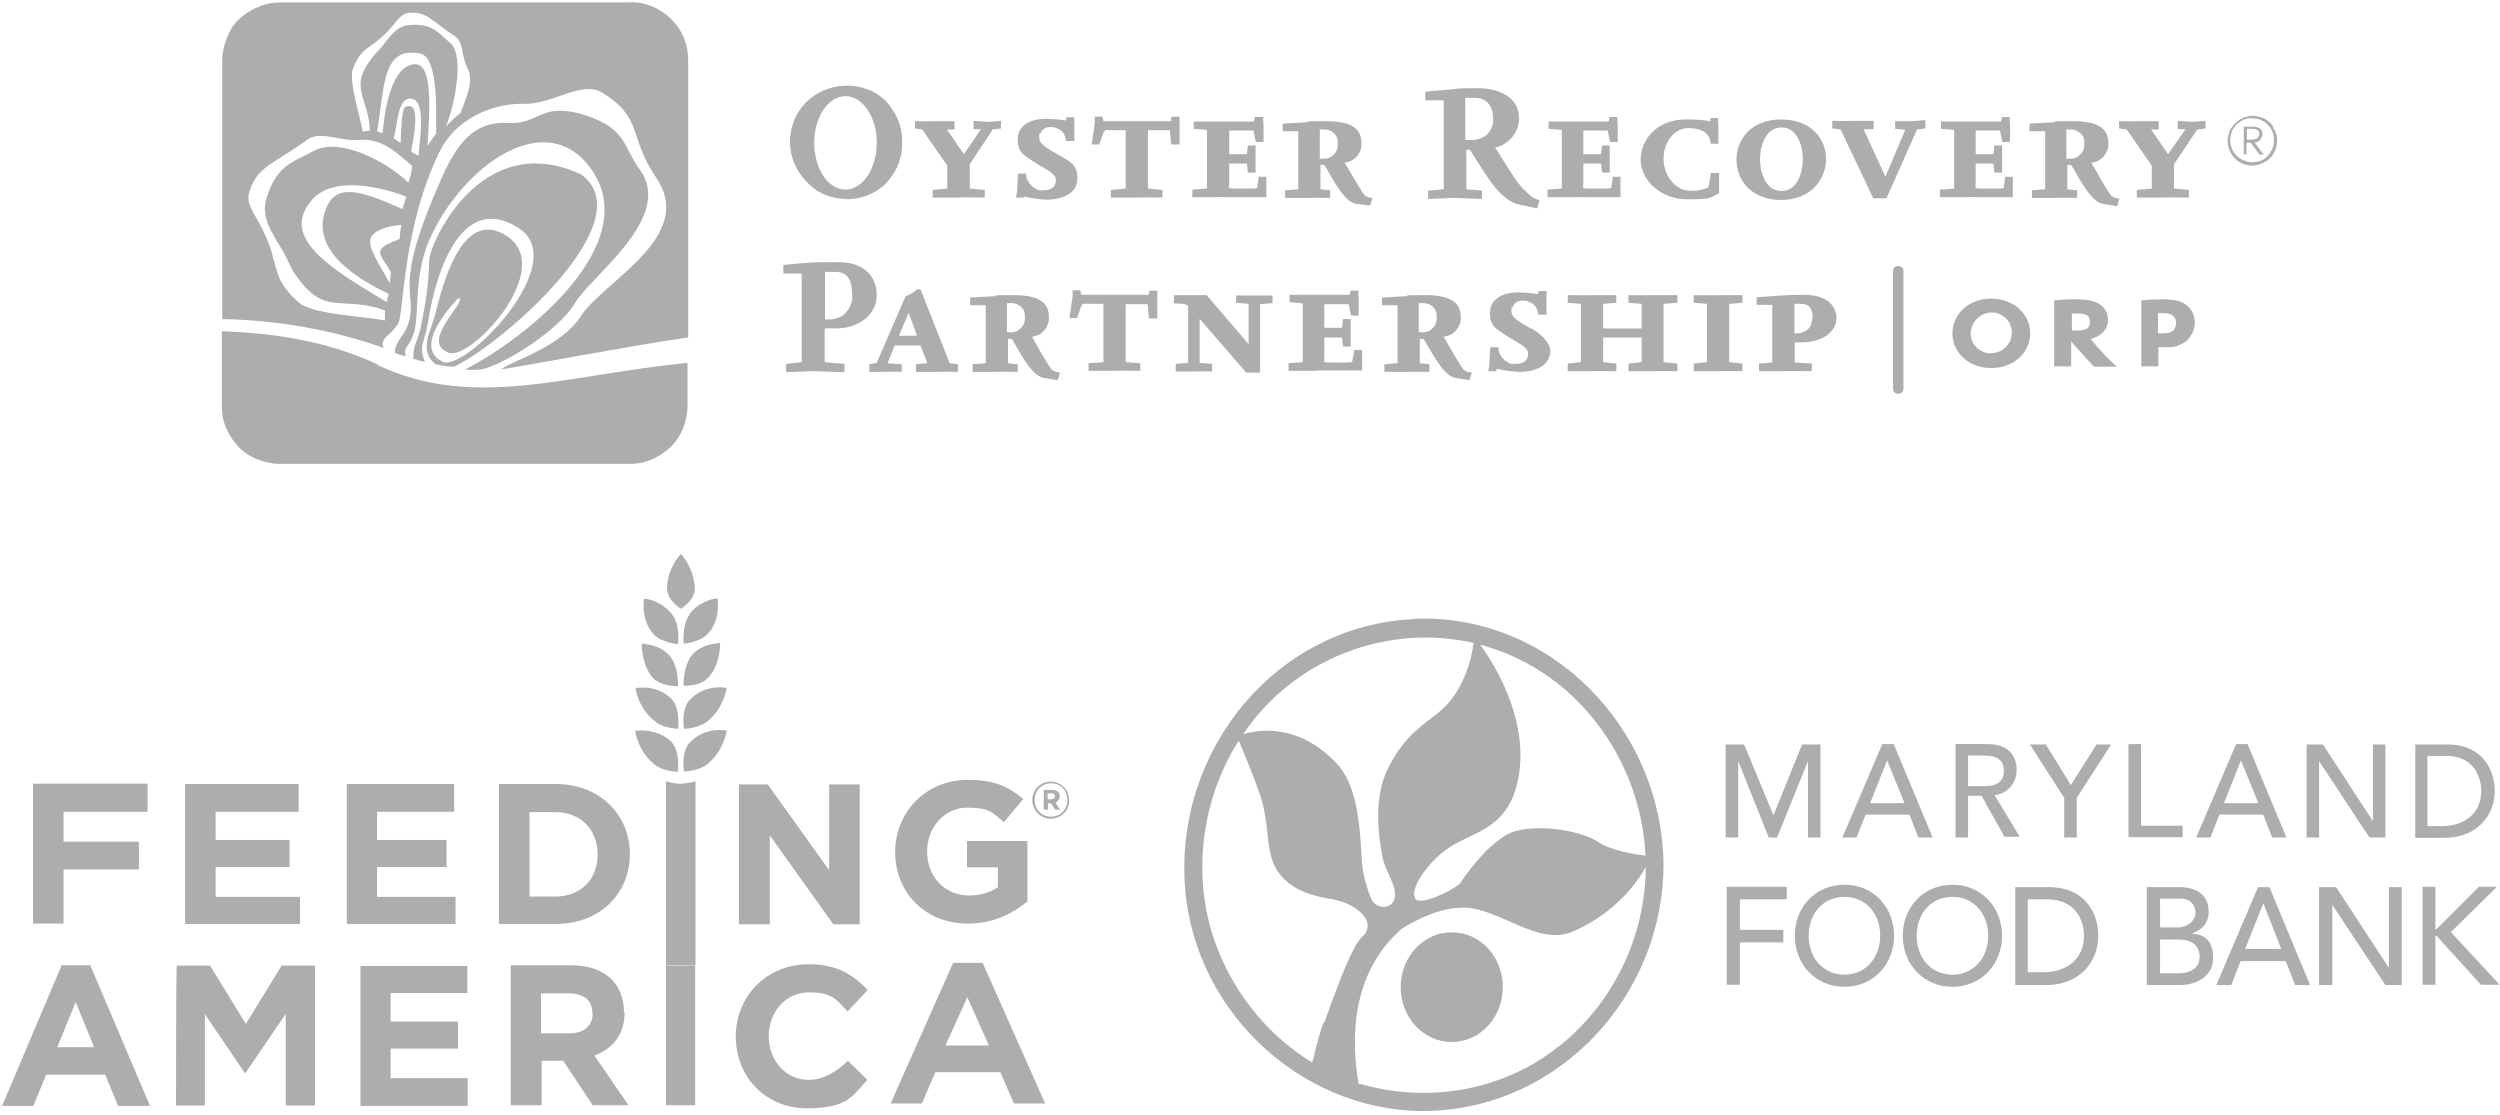 <?xml version="1.0" encoding="UTF-8"?>
<svg xmlns="http://www.w3.org/2000/svg" xmlns:xlink="http://www.w3.org/1999/xlink" id="Layer_1" version="1.1" viewBox="0 0 720 321">
  <defs>
    <style>
      .st0 {
        fill: none;
      }

      .st1 {
        fill: #acadae;
      }

      .st2 {
        clip-path: url(#clippath-1);
      }

      .st3 {
        clip-path: url(#clippath-2);
      }

      .st4 {
        clip-path: url(#clippath);
      }
    </style>
    <clipPath id="clippath">
      <rect class="st0" y="159.5" width="308.2" height="160.5"></rect>
    </clipPath>
    <clipPath id="clippath-1">
      <rect class="st0" x="341.1" y="178.2" width="378.9" height="141.8"></rect>
    </clipPath>
    <clipPath id="clippath-2">
      <rect class="st0" x="63.5" width="592.9" height="134"></rect>
    </clipPath>
  </defs>
  <g class="st4">
    <g>
      <path class="st1" d="M179.7,291.6h0c0-3.9-1.2-7-3.4-9.4-2.6-2.6-6.5-4.2-11.7-4.2h-17.5v40.3h8.9v-12.8h6.2l8.5,12.8h10.3l-9.8-14.3c5.1-1.9,8.7-5.9,8.7-12.5ZM170.7,291.9c0,3.4-2.4,5.7-6.8,5.7h-8.1v-11.5h7.9c4.4,0,6.9,1.9,6.9,5.7h0Z"></path>
      <path class="st1" d="M70.8,294.9l-10.3-16.8h-9.6c-.2,0-.2,40.3-.2,40.3h8.3v-26.3l11.5,16.9h.2l11.6-17v26.4h8.4v-40.3h-9.6l-10.3,16.8Z"></path>
      <path class="st1" d="M17.8,277.9L.6,318.5h9l3.7-9h17l3.7,9h9.2l-17.2-40.5h-8.2ZM16.5,301.6l5.3-13,5.3,13h-10.7Z"></path>
      <path class="st1" d="M200.2,278.2h-8.4v40.1h8.4v-40.1Z"></path>
      <path class="st1" d="M274.5,277.3l-18,40.5h9l3.9-9h18.7l3.9,9h9l-18-40.5h-8.5ZM272.3,301.1l6.3-13.9,6.2,13.9h-12.4Z"></path>
      <path class="st1" d="M233,311c-6.9,0-11.6-5.7-11.6-12.6h0c0-7,4.9-12.6,11.6-12.6s7.9,2.1,11.1,5.5l5.8-6.2c-4.3-4.4-8.8-7.4-17-7.4-12.3,0-21,9.4-21,20.8h0c0,11.7,8.7,20.7,20.5,20.7s13.2-3.7,17.4-8.2l-5.6-5.5c-3.2,3.1-7,5.5-11.4,5.5Z"></path>
      <path class="st1" d="M112.5,302h19.4v-7.8h-19.4v-8.2h22.1v-7.8h-30.8v40.3h30.9v-8h-22.2v-8.4Z"></path>
      <path class="st1" d="M18.3,250.4h21.7v-8h-21.7v-8.6h24.2v-8.1H9.5v40.3h8.8v-15.7Z"></path>
      <path class="st1" d="M131.1,258.3h-22.5v-8.6h20v-7.8h-20v-8.1h22.2v-8h-30.9v40.3h31.3v-7.8Z"></path>
      <path class="st1" d="M86.4,258.3h-24.3v-8.6h21.3v-7.8h-21.3v-8.1h23.9v-8h-32.7v40.3h33.1v-7.8Z"></path>
      <path class="st1" d="M191.8,225v53.1h8.5v-53.1s-2.3.7-4.4.7-4.1-.7-4.1-.7Z"></path>
      <path class="st1" d="M160.1,225.8h-16.4v40.3h16.4c12.6,0,21.3-8.7,21.3-20.1h0c0-11.4-8.7-20.2-21.3-20.2ZM172.1,246.2c0,7.1-4.9,12-12.1,12h-7.5v-24.3h7.5c7.2,0,12.1,5,12.1,12.1h0Z"></path>
      <path class="st1" d="M221.7,240.6l18.3,25.6h7.6v-40.3h-8.8v24.7l-17.7-24.7h-8.3v40.3h8.9v-25.6Z"></path>
      <path class="st1" d="M278.7,266c7.4,0,12.9-2.9,17.2-6.4v-17.4h-17.4v7.6h8.9v5.7c-2.1,1.5-5.1,2.4-8.3,2.4-7.1,0-12.1-5.5-12.1-12.7h0c0-6.9,5.1-12.6,11.5-12.6s7.4,1.4,10.6,4.2l5.6-6.7c-4.3-3.6-8.5-5.5-15.8-5.5-12.2-.1-21.1,9.3-21.1,20.8s8.5,20.6,21,20.6Z"></path>
      <path class="st1" d="M196.1,175.3c.2-.2,4-2.3,4-5.8-.1-5.7-3.8-9.7-4-10-.2.2-4,4.3-4,10,.1,3.4,3.7,5.6,4,5.8Z"></path>
      <path class="st1" d="M198.6,189.8c-1.9,2.9-1.7,7.7-1.7,7.7,0,0,4,.2,6.4-1.7,4.3-3.7,4.1-10.6,4.1-10.6,0,0-6.2,0-8.9,4.5Z"></path>
      <path class="st1" d="M198.6,177c-2.3,3.1-1.7,8.4-1.7,8.4,0,0,4.6-.4,7-2.9,3.9-4.2,2.7-10.2,2.7-10.2,0,0-4.9.4-8.1,4.6Z"></path>
      <path class="st1" d="M195.3,185.4s.6-5.6-1.7-8.4c-3.3-4.3-8.1-4.6-8.1-4.6,0,0-1.1,6.1,2.7,10.2,2.4,2.6,7,2.9,7,2.9Z"></path>
      <path class="st1" d="M199.1,213.4c-3.2,2.7-2.1,8.8-2.1,8.8,0,0,3.9-.1,6.4-1.9,5-3.7,5.9-9.9,5.9-9.9,0,0-5.8-1.2-10.2,3Z"></path>
      <path class="st1" d="M199.1,201.1c-3.2,2.7-2.1,8.8-2.1,8.8,0,0,3.9-.1,6.4-1.9,5-3.7,5.9-9.9,5.9-9.9,0,0-5.8-1.2-10.2,3Z"></path>
      <path class="st1" d="M193.1,213.4c-4.4-4-10.2-2.9-10.2-2.9,0,0,.9,6.2,5.9,9.9,2.5,1.8,6.4,1.9,6.4,1.9,0,0,.9-6.1-2.1-8.9Z"></path>
      <path class="st1" d="M188.9,195.9c2.3,1.9,6.4,1.7,6.4,1.7,0,0,.1-4.9-1.7-7.7-2.7-4.5-8.8-4.5-8.8-4.5,0,0-.1,7,4,10.6Z"></path>
      <path class="st1" d="M188.9,208c2.5,1.8,6.4,1.9,6.4,1.9,0,0,.8-6.1-2.1-8.8-4.4-4.2-10.2-2.9-10.2-2.9,0,0,.9,6.2,5.9,9.7Z"></path>
      <path class="st1" d="M302.6,225.1c-3.1,0-5.3,2.4-5.3,5.3s2.3,5.4,5.3,5.4,5.5-2.4,5.3-5.4c0-3-2.4-5.3-5.3-5.3ZM302.7,235.2c-2.6,0-4.7-2-4.7-4.8s2-4.8,4.7-4.8,4.7,2,4.7,4.8-2.1,4.8-4.7,4.8Z"></path>
      <path class="st1" d="M305.2,229.3c0-1.1-.8-1.8-2.1-1.8h-2.5v5.7h1.2v-1.8h.9l1.2,1.8h1.4l-1.3-2c.7-.4,1.2-1,1.2-1.9ZM302.9,230.2h-1.2v-1.7h1.2c.6,0,.9.2.9.8s-.4.8-.9.8Z"></path>
    </g>
  </g>
  <g class="st2">
    <g>
      <path class="st1" d="M418.1,268.5c-8.1,0-14.7,7-14.7,15.8s6.6,15.8,14.7,15.8,14.7-7,14.7-15.8-6.5-15.8-14.7-15.8Z"></path>
      <path class="st1" d="M407.2,178.3c-39.4,1.8-69,37.4-65.9,77.4,2.9,37.1,35.7,65.9,71.6,64.2,36.6-1.7,65.9-33.1,66.2-70.6-.3-39.7-32.8-72.8-72-71.1ZM424.4,185.2c-.5,4.1-2.8,14.5-10.6,20.4-.3.2-.5.4-.9.7-4.6,3.5-9.1,6.8-13.2,15.1-4.3,8.7-2.6,19.7-1.6,25.1.3,1.9,1.2,3.8,2,5.6,1.4,3.2,2.6,6,.7,8.2-1.2,1.2-4.6,1.6-6-1.7-.8-1.9-1.6-4.5-2.3-7.9-.2-1.6-.4-3.7-.5-6.1-.5-7.8-1.3-18.8-7.2-24.9-11.2-11.7-22.8-9.5-26.8-8.2,14.5-21.7,41.5-32.1,66.5-26.3ZM381.1,294.6c-1.2,3.5-1.6,5.3-2.4,8.3-.2.9-.4,1.9-.8,3.1-12-7.3-21.6-18.7-27-32.1-7.8-19.2-5.5-41.7,5-59.2.3-.4.5-.9.9-1.3,1.2,2.8,4.3,10.2,6.2,15.8,1.2,3.7,1.6,7.2,2,10.4.4,4.1.8,7.8,2.8,11.1,3.9,5.9,10.5,7.3,15.3,8.2h.5c.8.2,1.5.4,2.2.6,4.4,1.1,11.4,5.9,6.3,10.5-3.1,3.1-7.9,16.8-10.6,24.2l-.3.6ZM449.1,301.2c-15.8,12.8-37.4,16.6-56.8,11.1-.2,0-.3-.1-.5-.1h-.5c-2.2-12.4-2.4-31.8,12.3-44.6.4-.3,11.1-7.5,20.4-6,3.5.6,6.9,2.1,10.6,3.7,6.3,2.8,12.6,5.6,18.6,2.9,12.3-5.5,18.3-14.1,20.8-18.5-.2,20.1-9.2,38.9-24.9,51.6ZM460.1,242.4c-4.3-2.9-15.7-5.1-23.4-3.1-7.7,1.9-16.2,15.1-16.2,15.1-3.3,2.9-11.2,6-12.6,4.7-2.5-2.2,2.9-10.4,8.7-14.5,1.8-1.3,3.9-2.3,6.1-3.4,5.3-2.5,11-5.1,13.7-13.6,5.5-17.8-5.6-35.8-10.1-41.9.1,0,.2.1.3.1.2,0,.4.1.7.1s.1,0,.2.1h.1c0,0,.1,0,.2.1,26.3,7.6,44.8,32.6,46.1,60.3-2.8-.3-9.7-1.3-13.8-4Z"></path>
      <path class="st1" d="M500.5,219.2h.1l8.8,22h2.4l8.9-22v22h3.6v-26.8h-5.3l-8.2,20.3h-.1l-8.4-20.3h-5.3v26.8h3.6v-22Z"></path>
      <path class="st1" d="M537.4,234.6h12.5l2.6,6.6h4.1l-11.2-26.9h-3.3l-11.5,26.9h4.1l2.6-6.6ZM543.5,219l5,12.3h-9.9l4.9-12.3Z"></path>
      <path class="st1" d="M574.4,229c3.9-.4,6.4-3.7,6.4-7.2s-1.7-7.5-8.4-7.5h-9.2v26.9h3.6v-12h3.9l6.6,11.8h4.4l-7.4-12.2ZM566.8,226.2v-8.6h4.7c2.8,0,5.6.7,5.6,4.4s-2.8,4.4-5.6,4.4h-4.7Z"></path>
      <path class="st1" d="M596.4,226.1l-7.2-11.7h-4.6l9.9,15.4v11.4h3.6v-11.4l9.9-15.4h-4.2l-7.4,11.7Z"></path>
      <path class="st1" d="M628.6,237.8h-12v-23.5h-3.6v26.8h15.6v-3.4Z"></path>
      <path class="st1" d="M639.3,234.6h12.5l2.6,6.6h4.1l-11.2-26.9h-3.3l-11.5,26.9h4.1l2.6-6.6ZM645.4,219l5,12.3h-9.9l4.9-12.3Z"></path>
      <path class="st1" d="M687,241.2v-26.8h-3.6v22.1l-14.4-22.1h-4.7v26.8h3.6v-22l14.5,22h4.6Z"></path>
      <path class="st1" d="M718.5,227.8c0-5-2.7-13.4-13.8-13.4h-9.1v26.9h8.6c9.3-.1,14.3-6.6,14.3-13.5ZM699.1,237.8v-20.1h5.3c8.5,0,10.2,6.6,10.2,10.1,0,6.6-5.1,10.1-11.1,10.1h-4.4Z"></path>
      <path class="st1" d="M497.3,283.6h3.8v-12.2h12.5v-3.6h-12.5v-8.8h13.5v-3.6h-17.3v28.2Z"></path>
      <path class="st1" d="M531.2,254.8c-8.4,0-14.3,6.5-14.3,14.7s6,14.7,14.3,14.7,14.3-6.5,14.3-14.7c-.1-8.4-6-14.7-14.3-14.7ZM531.2,280.7c-6.3,0-10.3-5-10.3-11.2s4-11.2,10.3-11.2,10.3,5,10.3,11.2-4.1,11.2-10.3,11.2Z"></path>
      <path class="st1" d="M562.3,254.8c-8.4,0-14.3,6.5-14.3,14.7s6,14.7,14.3,14.7,14.3-6.5,14.3-14.7-6-14.7-14.3-14.7ZM562.3,280.7c-6.3,0-10.3-5-10.3-11.2s4-11.2,10.3-11.2,10.3,5,10.3,11.2-4,11.2-10.3,11.2Z"></path>
      <path class="st1" d="M589.9,255.5h-9.5v28.2h8.9c9.8,0,15-6.9,15-14.1.1-5.3-2.8-14.1-14.3-14.1ZM588.7,280h-4.7v-21h5.5c8.9,0,10.7,6.9,10.7,10.5,0,6.9-5.3,10.5-11.6,10.5Z"></path>
      <path class="st1" d="M631.4,268.8c2.8-1,4.7-3,4.7-6.3,0-4.8-3.6-7-8.4-7h-9.4v28.2h9.4c5.3,0,9.7-2.8,9.7-7.8s-2.6-6.8-6-7ZM622.1,258.8h5.9c2.9,0,4.3,1.9,4.3,4.1s-2.3,4.2-5.1,4.2h-5.1v-8.4ZM627.5,280.3h-5.4v-9.7h5.5c3.6,0,5.9,1.7,5.9,5-.1,3.9-3.7,4.7-6,4.7Z"></path>
      <path class="st1" d="M650.3,255.5l-12,28.2h4.3l2.7-6.9h13l2.7,6.9h4.3l-11.7-28.2h-3.4ZM646.6,273.3l5.2-13h.1l5.1,13h-10.4Z"></path>
      <path class="st1" d="M688,278.6h-.1l-15.1-23.1h-4.9v28.2h3.8v-23.1l15.3,23.1h4.7v-28.2h-3.7v23.1Z"></path>
      <path class="st1" d="M705.9,268.4l13.2-13h-5.2l-12.2,12.2h-.3v-12.2h-3.7v28.2h3.7v-14.1h.3l12.8,14.1h5.4l-14.1-15.2Z"></path>
    </g>
  </g>
  <g class="st3">
    <g>
      <path class="st1" d="M113.9,101.7c.8.4,2.2.7,3,.9-.9-3.2,1.3-2.4,2.5-7.5,1.3-5.6-.1-15.8,4.2-25.9,9.6-21.8,34.4-39.3,47.2-19.7,13.7,21-18.4,47.4-36.8,56.9,1.7.3,3.4.1,5.1-.1,8-2.2,22.4-12,26.5-19,4.3-7.6,28.7-24.6,18.7-38.4-4.9-6.7-3.8-11.7-15.4-15.6-13-4.3-13.6,2.6-22.3,2.1-8.7-.5-14.1,3.9-19.2,15.4-15.3,34.3-6.6,32.6-9.9,42.7-1.2,3.4-4.2,5.5-3.7,8.3Z"></path>
      <path class="st1" d="M181.6.7h-100.9c-2.2,0-4.3.4-6.3,1.3-2.1.8-4,2.1-5.5,3.5-1.6,1.4-2.8,3.4-3.6,5.5-.8,2.1-1.3,4.2-1.3,6.3v74.6c15.8.3,31.5,3,46.5,8.3-1.3-3,2.1-3.4,4.2-7.1,1.6-2.6,1.2-27.6,11.9-49.4,4.6-9.5,15.3-14.1,24.6-13.8,7.9.1,16.3-6.7,22.1-3.3,12.1,7.4,7.5,12.5,15.7,24.6,11.5,16.9-14.9,29.6-21.6,39.7-6.1,9.3-19.5,12.7-23.1,15.5,12.3-2,39.4-7.2,53.9-9.2V17.3c0-4.5-1.7-8.7-4.9-11.8-3.2-3.2-7.4-4.9-11.7-4.9ZM115.1,68.8c-2.5,1.1-4.6,1.7-5.5,3.2-.9,1.6,2.5,4.7,3,6.6-.3.8-.1,2.1-.4,2.9-2.5-4.7-6.5-10.2-5.4-13,.8-2,4.7-3.5,8.8-3.7-.3,1.2-.4,2.9-.5,4.1ZM115.8,60.2c-14.2-6.6-19.6-6.6-22.1.4-4.2,11.8,9.4,19.8,18.2,24,0,.8-.4,1.3-.5,2.4-16.9-10-31.1-18.9-21.3-29.7,5.3-5.8,16.7-4.5,26.9-.7-.3.8-.7,2.6-1.1,3.5ZM117.7,52.7c-5.9-5.9-19.8-13.4-27.4-9.2-6.3,3.4-10.7,4.1-13.6,13.8-1.7,5.6,2.2,10.5,5,15.4,2.1,3.8,1.8,4.6,5.1,8.7,7.4,9.2,12.3,3.8,24.1,8-.1.9-.1,1.8,0,2.9-6.5-1.3-21.1-1.7-25-5.3-7-6.3-5.8-9.5-8.4-16.6-3.2-8.5-7-10.8-5.7-15.1,2.4-7.6,6.9-7.9,16.6-15,3.8-2.8,9.1.4,14.8,0,6.2-.5,10,2.6,15.5,7.5-.1,1.7-.7,3.7-1.1,4.9ZM120.5,44.8c-.8-.3-1.4-.7-2.1-1.2.1-.9,3.6-15.6-1.8-12.7-.8.4-1.2,6.7-1.2,10.2-.8-.3-1.3-.9-2.1-1.3,1.2-2.4.9-11.6,4.9-11.4,5.3.1,2.1,14.8,2.4,16.4ZM125.6,38.5c-1.1,1.3-1.8,2.8-2.5,3.5.7-10.2,1.5-23.5-3.4-23.5-7,0-9,13.4-9.5,19.8-.8-.1-1.1-.4-1.6-.4,2.2-12.7,1.3-24.6,12.3-22.5,5.3.9,4.7,15.9,4.7,23ZM132.5,32.6c-1.4,1.2-2.9,2.5-4.1,3.9,2.2-5.1,5.7-20.5,1.2-24.2-3.6-3-5-5.6-11.7-5.1-4,.3-5.9,3.9-8.3,6.7-1.6,1.6-3,3.3-4.2,5.3-4,6.7.9,10.1,1.1,18.4-.5.1-1.2.1-2,.3-.8-4.2-4.1-14.7-2.9-18,2.2-5.8,4.5-5.8,8.2-9.1,4.5-3.9,5-6.8,8-7.1,5.3-.4,6.5,2.4,13.2,6.7,2.6,1.7,1.8,5.6,3.6,9.1,2,3.9-.3,8.5-2,13.1Z"></path>
      <path class="st1" d="M129.3,101.6c6.6,2.4,32.8-26.3,14.9-34.6-12.6-5.9-17.7,19.4-19.1,24.4-1.2,4.1-4.5,10,.4,13.5,1.7.4,3.4.7,5.3.7,14.1-6.7,54.8-42.3,36.5-55.4-29.1-13.4-43.7,20.4-43.7,24.8-.1,6.6-1.1,13.1-2.5,19.6-1.1,4.6-2,4.2-2.1,8.7,1.3.4,2.1.7,3.4.9-2-4.7,0-5.5.9-11.6,2.4-15.2,9.9-37.3,26.1-26.9,15.4,9.9-15.4,41.5-21.9,38.5-9.5-4.6,4.6-18.4,4.6-18.4,2.8.8-11.6,12.7-2.8,15.8Z"></path>
      <path class="st1" d="M243.7,57.4c2.1,0,4.3-.4,6.3-1.2,2-.8,3.8-2,5.3-3.5,1.4-1.6,2.6-3.3,3.4-5.4.8-2,1.2-4.1,1.1-6.3.1-2.1-.3-4.3-1.1-6.3-.8-2-2-3.8-3.4-5.4-1.6-1.6-3.3-2.8-5.3-3.5-2-.8-4.1-1.2-6.3-1.1-4.3,0-8.4,1.7-11.5,4.7-3,3-4.7,7.2-4.7,11.4s1.7,8.4,4.7,11.4c3,3.4,7.1,5.1,11.5,5.1ZM243.5,27.7c5,0,9,6,9,13.4s-4,13.5-9,13.5-9-6-9-13.5,4.1-13.4,9-13.4Z"></path>
      <path class="st1" d="M283.6,54.7l-4.3-.4v-7l6.6-10,2.4-.3v-2.2l-3.8.3-4.1-.3v2.4h2.1c0,.1-4.9,7.2-4.9,7.2l-4.9-7.1h2.2v-2.4h-6.3c0,.1-5.1,0-5.1,0v2.1l2.1.3,7.2,10.4v6.6l-4.2.4v2.2h7.4c0-.1,7.6,0,7.6,0v-2.2Z"></path>
      <path class="st1" d="M295,56.6c2.1.5,4.2.8,6.3.9,5.3,0,9-2.1,9-6.2s-2.5-5-5.3-6.6c-2.8-1.7-5.7-3-5.7-5s0-.8.3-1.2c.1-.4.4-.7.7-1.1.3-.3.7-.5,1.1-.7.4-.1.8-.1,1.2-.1s1.1,0,1.6.3c.5.1,1.1.5,1.5.8.4.4.8.8.9,1.3.3.5.4,1.1.4,1.6h2.4v-6.8h-2.2l-.3.9c-1.8-.3-3.6-.4-5.4-.5-5.3,0-8.4,2.2-8.4,6s2,4.6,4.3,6.2c3,2,6.7,3.4,6.7,5.4s-1.2,3-3.7,3-1.2-.1-1.8-.3c-.5-.3-1.1-.5-1.6-1.1-.4-.4-.8-.9-1.1-1.6-.3-.5-.4-1.2-.3-1.8h-2.4l-.3,5.3-.3,1.6h2.4v-.4Z"></path>
      <path class="st1" d="M339.7,33.6h-2.4v1.3h-19.5l-.3-1.3h-2.2v1.8l-.9,6.2h2.2s.8-2.4,1.1-3.2c.1-.3.3-.5.5-.8.3-.1.5-.3.9-.1h5.1v16.8l-4.3.4v2.2h7.5c0-.1,7.4,0,7.4,0v-2.2l-4.2-.4v-16.8h6.3l.4,4.1h2.4v-8Z"></path>
      <path class="st1" d="M354.2,56.8h10.5v-5.9h-2.2c-.1,1.1-.3,2.2-.5,3.3-.7.1-1.2.1-1.8.1h-4.1c-.7,0-1.5,0-2.1-.1-.1-.5-.1-1.1,0-1.6v-5.5h5.1l.3,2.6h2.2v-7.8h-2.2l-.3,2.5h-5.1v-6.8h7l.7,3.3h2.2v-5.4c-.1,0-.1-1.8-.1-1.8h-2.4l-.3,1.3h-17.3c0-.1,0,2.1,0,2.1l3.8.3v16.9l-4.2.3v2.2h7.5c0-.1,3.3,0,3.3,0Z"></path>
      <path class="st1" d="M386.9,46.9c.8,0,1.4-.3,2.1-.5.7-.3,1.2-.8,1.7-1.3.5-.5.8-1.2,1.1-1.8.3-.7.3-1.4.3-2.1,0-3.8-2.4-6.3-10.1-6.3s-4.7.1-5.4.3c-1.3.1-7.2.4-7.2.4v2.2h4.5c0-.1,0,16.7,0,16.7l-3.8.3v2.2h6.9c0-.1,6.1,0,6.1,0v-2.2l-2.8-.3v-7h1.1c1.7,2.6,5.4,10.5,9,11.2l4.2.5.7-2.2c-.8,0-1.6-.3-2.2-.7-.5-.1-5.1-8.5-5.8-9.3ZM385.3,41.4c0,.7-.1,1.2-.3,1.7-.1.5-.5,1.1-.9,1.4-.4.4-.8.8-1.3.9-.5.3-1.1.3-1.6.3h-1.1v-8.4h1.3c.5,0,1.1.1,1.6.3.5.3.9.5,1.3.9.4.4.7.8.8,1.3.1.5.3,1.1.1,1.6Z"></path>
      <path class="st1" d="M422.2,43.1h1.1c3.4,5.3,4.2,6.7,6.3,9.6,3,4.1,5.9,5.8,7.8,6.2l5.3,1.1.7-2.4c-.8-.1-1.4-.4-2.1-.8-2-1.6-3.7-3.4-5-5.4-2.2-3.2-3.7-5.9-5.7-8.9,2-.4,3.7-1.6,4.9-3,1.3-1.6,2-3.4,2-5.4,0-5.3-4.5-8.7-12.1-8.7s-5.9.3-6.9.3c-1.6.1-8,.7-8,.7v2.5h5.3c0-.1,0,25.6,0,25.6l-4.5.4v2.4l7.6-.3,7.9.3v-2.4l-4.5-.4v-11.3ZM422.1,28.2h2.4c4.2-.1,5.5,2.9,5.5,5.9.1.8,0,1.6-.3,2.4-.3.8-.7,1.4-1.2,2-.5.5-1.2,1.1-2,1.3-.8.3-1.6.5-2.4.5h-2.1v-12.1Z"></path>
      <path class="st1" d="M456.2,56.8h10.5v-5.9h-2.2c-.1,1.1-.3,2.2-.5,3.3-.7.1-1.2.1-1.8.1h-4.1c-.7,0-1.4,0-2.1-.1-.1-.5-.1-1.1,0-1.6v-5.5h5.1l.3,2.6h2.2v-7.8h-2.2l-.3,2.5h-5.1v-6.8h7l.7,3.3h2.2v-5.4c-.1,0-.1-1.8-.1-1.8h-2.2l-.3,1.3h-17.3c0-.1,0,2.1,0,2.1l3.8.3v16.9l-4.1.3v2.2h7.5c0-.1,3,0,3,0Z"></path>
      <path class="st1" d="M495.1,49.8h-2.4c-.1,1.4-.4,2.8-.7,4.2-1.7.7-3.7,1.1-5.5.9-3.7,0-7.4-4.1-7.4-9.2s3.4-8.8,7-8.8,6.3,1.1,6.6,4.5h2.2v-5.4c-.1,0-.1-2-.1-2h-2.2v.9c-2.4-.4-4.7-.5-7.1-.5-8.3,0-13,5.8-13,11.6s5.7,11.4,13.4,11.4,6.3-.5,9.2-1.7v-5.9Z"></path>
      <path class="st1" d="M525.9,45.8c0-5.6-4.1-11.4-12.9-11.4s-12.9,5.9-12.9,11.6,4.1,11.6,12.9,11.6c8.8-.1,12.9-6.2,12.9-11.7ZM506.9,45.8c0-4.5,2-9.1,6.2-9.1s6.1,4.7,6.1,9.1-1.8,9.2-6.1,9.2-6.2-4.7-6.2-9.2Z"></path>
      <path class="st1" d="M545.8,34.9v2.2l2.9.3-5.7,13.5-6.3-13.7h2.9v-2.4h-6.6c0,.1-5.3,0-5.3,0v2.2l2.4.3,9.4,19.8h3.8l8.8-19.8,2.4-.3v-2.4l-4,.3h-4.7Z"></path>
      <path class="st1" d="M569.2,56.8h10.5v-5.9h-2.2c-.1,1.1-.3,2.2-.5,3.3-.7.1-1.2.1-1.8.1h-4.1c-.7,0-1.4,0-2.1-.1-.1-.5-.1-1.1,0-1.6v-5.5h5.1l.3,2.6h2.2v-7.8h-2.2l-.3,2.5h-5.1v-6.8h7l.7,3.3h2.2v-5.4c-.1,0-.1-1.8-.1-1.8h-2.2l-.3,1.3h-17.3c0-.1,0,2.1,0,2.1l3.8.3v16.9l-4.1.3v2.2h7.5c0-.1,3,0,3,0Z"></path>
      <path class="st1" d="M602,46.9c.8,0,1.4-.3,2.1-.5.7-.3,1.2-.8,1.7-1.3.5-.5.8-1.2,1.1-1.8.3-.7.3-1.4.3-2.1,0-3.8-2.4-6.3-10.1-6.3s-4.7.1-5.4.3c-1.3.1-7.2.4-7.2.4v2.2h4.5c0-.1,0,16.7,0,16.7l-3.8.3v2.2h6.9c0-.1,6.1,0,6.1,0v-2.2l-2.8-.3v-7h1.1c1.7,2.6,5.4,10.5,9,11.2l4.2.7.7-2.2c-.8,0-1.6-.3-2.2-.7-.7-.3-5.3-8.7-5.8-9.5ZM600.3,41.4c0,.7-.1,1.2-.3,1.7-.1.5-.5,1.1-.9,1.4-.4.4-.8.8-1.3.9-.5.3-1.1.3-1.6.3h-1.1v-8.4h1.3c.5,0,1.1.1,1.6.3.5.3.9.5,1.3.9.4.4.7.8.8,1.3.1.5.3,1.1.1,1.6Z"></path>
      <path class="st1" d="M627.2,34.8v2.4h2.2c0,.1-5,7.2-5,7.2l-4.9-7.1h2.2v-2.4h-6.3c0,.1-5.1,0-5.1,0v2.1l2.2.3,7.2,10.4v6.6l-4.3.4v2.2h7.4c0-.1,7.6,0,7.6,0v-2.2l-4.3-.4v-7l6.7-10,2.4-.3v-2.2l-4,.3-4.1-.3Z"></path>
      <path class="st1" d="M240.6,94.6c6.7,0,11.9-3.9,11.9-9.6s-4.1-9.5-10.8-9.5-5.4,0-7.9.1c-2.1.1-8.2.7-8.2.7v2.5h5.3c0-.1,0,25.5,0,25.5l-4.5.5v2.4l7.6-.3,9.2.3v-2.4l-5.7-.5v-9.7c1.3-.1,2.6,0,3,0ZM237.6,78.3h2.9c4.1,0,4.9,3,4.9,6.7.1.8,0,1.7-.3,2.5-.3.8-.7,1.6-1.2,2.2-.5.7-1.2,1.2-2,1.6-.8.4-1.6.5-2.5.7h-1.8v-13.7Z"></path>
      <path class="st1" d="M265.1,83.3h-.9c-1.1.9-2.2,1.6-3.4,2l-8.3,19.2-2.1.4v2.2h4.2c0-.1,5.1,0,5.1,0v-2.2l-4.1-.3,2.1-5.1h7.4l2,5.1-3.3.3v2.2h7.4c0-.1,4.7,0,4.7,0v-2.2l-2.4-.3-8.4-21.3ZM258.9,96.7l2.8-6.6,2.4,6.6h-5.1Z"></path>
      <path class="st1" d="M296.9,97c.8,0,1.4-.3,2.1-.5.7-.3,1.2-.8,1.7-1.3.5-.5.8-1.2,1.1-1.8.3-.7.3-1.4.3-2.1,0-3.8-2.4-6.3-10.1-6.3s-4.7.1-5.4.3c-1.3.1-7.2.4-7.2.4v2.2h4.5c0-.1,0,16.7,0,16.7l-3.8.3v2.2h6.9c0-.1,6.1,0,6.1,0v-2.2l-2.8-.3v-7h1.1c1.7,2.6,5.4,10.5,9,11.2l4.2.7.7-2.2c-.8,0-1.6-.3-2.2-.7-.7-.3-5.3-8.5-5.8-9.5ZM295.2,91.4c0,.7-.1,1.2-.3,1.7-.1.5-.5,1.1-.9,1.4-.4.4-.8.8-1.3.9-.5.3-1.1.3-1.6.3h-1.1v-8.4h1.3c.5,0,1.1.1,1.6.3.5.3.9.5,1.3.9.4.4.7.8.8,1.3.1.5.3,1.1.1,1.6Z"></path>
      <path class="st1" d="M330.8,84.9h-19.4l-.3-1.3h-2.2v1.8l-.9,6.2h2.2s.8-2.4,1.1-3.2c.1-.3.3-.5.5-.8.3-.1.5-.3.9-.1h5.1v16.8l-4.3.3v2.2h7.5c0-.1,7.4,0,7.4,0v-2.2l-4.2-.3v-16.7h6.3l.4,4.1h2.4v-8h-2.2l-.3,1.2Z"></path>
      <path class="st1" d="M356,85v2.2l3.6.3v11.6l-12.1-14.1h-9.4v2.4c2.4,0,3.6.1,4.1.8v16.3l-3.6.3v2.2h5.5c0-.1,5,0,5,0v-2.2l-3.6-.3v-12.7l13.4,15.5h4v-19.7l3.6-.3v-2.2h-10.5Z"></path>
      <path class="st1" d="M389.4,104.3c-.7.1-1.2.1-1.8.1h-4.1c-.7,0-1.4,0-2.1-.1-.1-.5-.1-1.1,0-1.6v-5.5h5.1l.3,2.6h2.2v-7.9h-2.2l-.3,2.5h-5.1v-6.8h7l.7,3.3h2.2v-5.4c-.1,0-.1-1.8-.1-1.8h-2.2l-.3,1.2h-17.3c0-.1,0,2.1,0,2.1l3.8.4v16.9l-4.1.3v2.2h7.5c0-.1,3.2-.1,3.2-.1h10.5v-5.9h-2.2c-.3,1.3-.5,2.4-.7,3.5Z"></path>
      <path class="st1" d="M415.5,97c.8,0,1.4-.3,2.1-.5.7-.3,1.2-.8,1.7-1.3.5-.5.8-1.2,1.1-1.8.3-.7.3-1.4.3-2.1,0-3.8-2.4-6.3-10.1-6.3s-4.7.1-5.4.3c-1.3.1-7.2.4-7.2.4v2.2h4.5c0-.1,0,16.7,0,16.7l-3.8.3v2.2h6.9c0-.1,6.1,0,6.1,0v-2.2l-2.8-.3v-7h1.1c1.7,2.6,5.4,10.5,9,11.2l4.2.7.7-2.2c-.8,0-1.6-.3-2.2-.7-.7-.3-5.3-8.5-5.8-9.5ZM413.8,91.4c0,.7-.1,1.2-.3,1.7-.1.5-.5,1.1-.9,1.4-.4.4-.8.8-1.3.9-.5.3-1.1.3-1.6.3h-1.1v-8.4h1.3c.5,0,1.1.1,1.6.3.5.1.9.5,1.3.9.4.4.7.8.8,1.3.1.5.3,1.1.1,1.6Z"></path>
      <path class="st1" d="M441,94.7c-2.8-1.7-5.7-3-5.7-5s0-.8.3-1.2c.1-.4.4-.7.7-1.1.3-.4.7-.5,1.1-.7.4-.1.8-.1,1.2-.1s1.1,0,1.6.3c.5.1,1.1.5,1.5.8.4.4.8.8.9,1.3.3.5.4,1.1.4,1.6h2.4v-6.8h-2.2l-.3.9c-1.8-.3-3.6-.4-5.4-.5-5.3,0-8.4,2.2-8.4,6s2,4.6,4.3,6.2c3,2,6.7,3.4,6.7,5.4s-1.2,3-3.7,3-1.2-.1-1.8-.3c-.5-.3-1.1-.5-1.6-1.1-.4-.4-.8-.9-1.1-1.6-.3-.7-.4-1.2-.3-1.8h-2.4l-.3,5.3-.3,1.6h2.4v-.7c2.2.5,4.3.8,6.5.9,5.3,0,9-2.1,9-6.2-.3-2.6-2.8-4.7-5.4-6.3Z"></path>
      <path class="st1" d="M469,85v2.2l3.8.3v7.1h-11.1v-7.1l3.8-.3v-2.2h-6.9c0,.1-7.1,0-7.1,0v2.2l3.8.3v16.8l-3.8.4v2.2h7.1c0-.1,6.9,0,6.9,0v-2.2l-3.8-.4v-7.1h11.1v7.1l-3.8.4v2.2h7.2c0-.1,6.9,0,6.9,0v-2.2l-4-.4v-16.8l4-.3v-2.2h-7.2c0,.1-6.9,0-6.9,0Z"></path>
      <path class="st1" d="M487.8,85v2.2l3.8.3v16.8l-3.8.4v2.2h7.1c0-.1,6.9,0,6.9,0v-2.2l-3.8-.4v-16.8l3.8-.3v-2.2h-6.9c0,.1-7.1,0-7.1,0Z"></path>
      <path class="st1" d="M519.6,84.9c-5.9,0-7,.3-13.7.7v2.2h4.5c0-.1,0,16.6,0,16.6l-3.8.3v2.2h6.9c0-.1,8.3,0,8.3,0v-2.2l-4.9-.3v-5.8h2c5.7,0,10-2.9,10-7s-3.6-6.7-9.2-6.7ZM521.7,93.3c-.3.5-.5,1.1-.9,1.4-.4.4-.9.8-1.5.9-.5.3-1.1.4-1.7.4h-.8v-8.5h1.8c2.8,0,3.4,1.7,3.4,4.1-.1.7-.3,1.2-.4,1.7Z"></path>
      <path class="st1" d="M650.9,40.2c.4-.4.7-1.1.7-1.6,0-1.4-.9-2.1-3-2.1h-2.4v8h.8v-3.4h1.2l2.5,3.4h1.2l-2.6-3.5c.8,0,1.3-.3,1.7-.8ZM647.1,40.3v-3.2h1.4c1.1,0,2.2.3,2.2,1.4s-.8,1.7-2.1,1.7h-1.6Z"></path>
      <path class="st1" d="M654.7,36.5c-.8-1.2-1.8-2.1-3.2-2.6-1.3-.5-2.8-.7-4.1-.4-1.3.3-2.6.9-3.7,2-1.1,1.1-1.7,2.2-2,3.7-.3,1.3-.1,2.8.4,4.1.5,1.3,1.4,2.4,2.6,3.2,1.2.8,2.5,1.2,4,1.2s3.7-.8,5-2.1c1.3-1.3,2.1-3.2,2.1-5s-.4-2.8-1.2-3.9ZM653.7,44.1c-.7,1.1-1.4,1.7-2.6,2.2-1.2.5-2.5.5-3.7.3-1.2-.3-2.4-.9-3.3-1.8-.9-.9-1.5-2.1-1.7-3.3-.3-1.2,0-2.5.4-3.7.5-1.2,1.3-2.1,2.4-2.8,1.1-.7,2.4-1.1,3.6-.9.8,0,1.6.1,2.4.5.8.3,1.4.8,2,1.4.5.5,1.1,1.3,1.3,2.1.3.8.4,1.6.4,2.4,0,1.3-.4,2.5-1.1,3.5Z"></path>
      <path class="st1" d="M109,105.1c-13.8-6.6-29.6-9.2-45.1-9.7v21.7c0,2.2.4,4.3,1.3,6.3.8,2,2.1,3.8,3.6,5.4,1.6,1.6,3.4,2.8,5.4,3.5,2,.8,4.2,1.3,6.3,1.3h100.9c2.2,0,4.3-.4,6.3-1.3,2-.8,3.8-2.1,5.4-3.5,1.6-1.6,2.8-3.4,3.6-5.4.8-2,1.3-4.2,1.3-6.3v-12.6c-34.9,3.4-61.3,13.7-89.1.7Z"></path>
      <path class="st1" d="M573.5,86c-6.6,0-11.2,4.5-11.2,10s4.6,10,11.2,10,11.2-4.6,11.2-10-4.6-10-11.2-10ZM578.3,99.2c-.7.9-1.6,1.7-2.6,2.1-1.1.4-2.2.5-3.4.4-1.2-.3-2.2-.8-3-1.6-.8-.8-1.5-1.8-1.6-3-.3-1.2-.1-2.4.4-3.4.4-1.1,1.2-2,2.1-2.6.9-.7,2.1-1.1,3.3-1.1s1.6.1,2.2.4c.8.3,1.4.7,2,1.3.5.5,1.1,1.2,1.3,2,.3.8.4,1.4.4,2.2,0,1.2-.4,2.4-1.1,3.3Z"></path>
      <path class="st1" d="M602.2,97.6c3.2-.9,4.9-2.8,4.9-5.4,0-4.6-4.2-6-8.6-6s-4,.1-6.9.3v19h4.9v-7.2c1.4,1.7,3.8,4.3,4,4.5,1.1,1.3,2,2.1,2.6,2.8h6.5c-2.6-2.4-5.1-5-7.4-7.9ZM598.1,95.2h-1.4v-4.9h1.4c3.2-.1,3.8.9,3.8,2.5-.1,1.6-.8,2.4-3.8,2.4Z"></path>
      <path class="st1" d="M624.3,86.2c-2.2,0-4.5,0-7.6.3v19h4.9v-5.5h3c.9,0,1.8-.1,2.8-.5.9-.4,1.7-.8,2.4-1.4.7-.7,1.2-1.4,1.6-2.2.4-.9.7-1.8.7-2.8,0-4.2-3-6.8-7.6-6.8ZM623.1,96h-1.6v-5.8h1.8c2.6,0,3.4,1.4,3.4,2.8-.1,1.7-.7,3-3.7,3Z"></path>
      <path class="st1" d="M546.7,76.6c-.4,0-.8.1-1.1.4-.3.3-.4.7-.4,1.1v33.8c0,.4.1.8.4,1.1.3.3.7.4,1.1.4s.8-.1,1.1-.4c.3-.3.4-.7.4-1.1v-33.8c0-.4-.1-.8-.4-1.1-.3-.1-.7-.4-1.1-.4Z"></path>
    </g>
  </g>
</svg>
